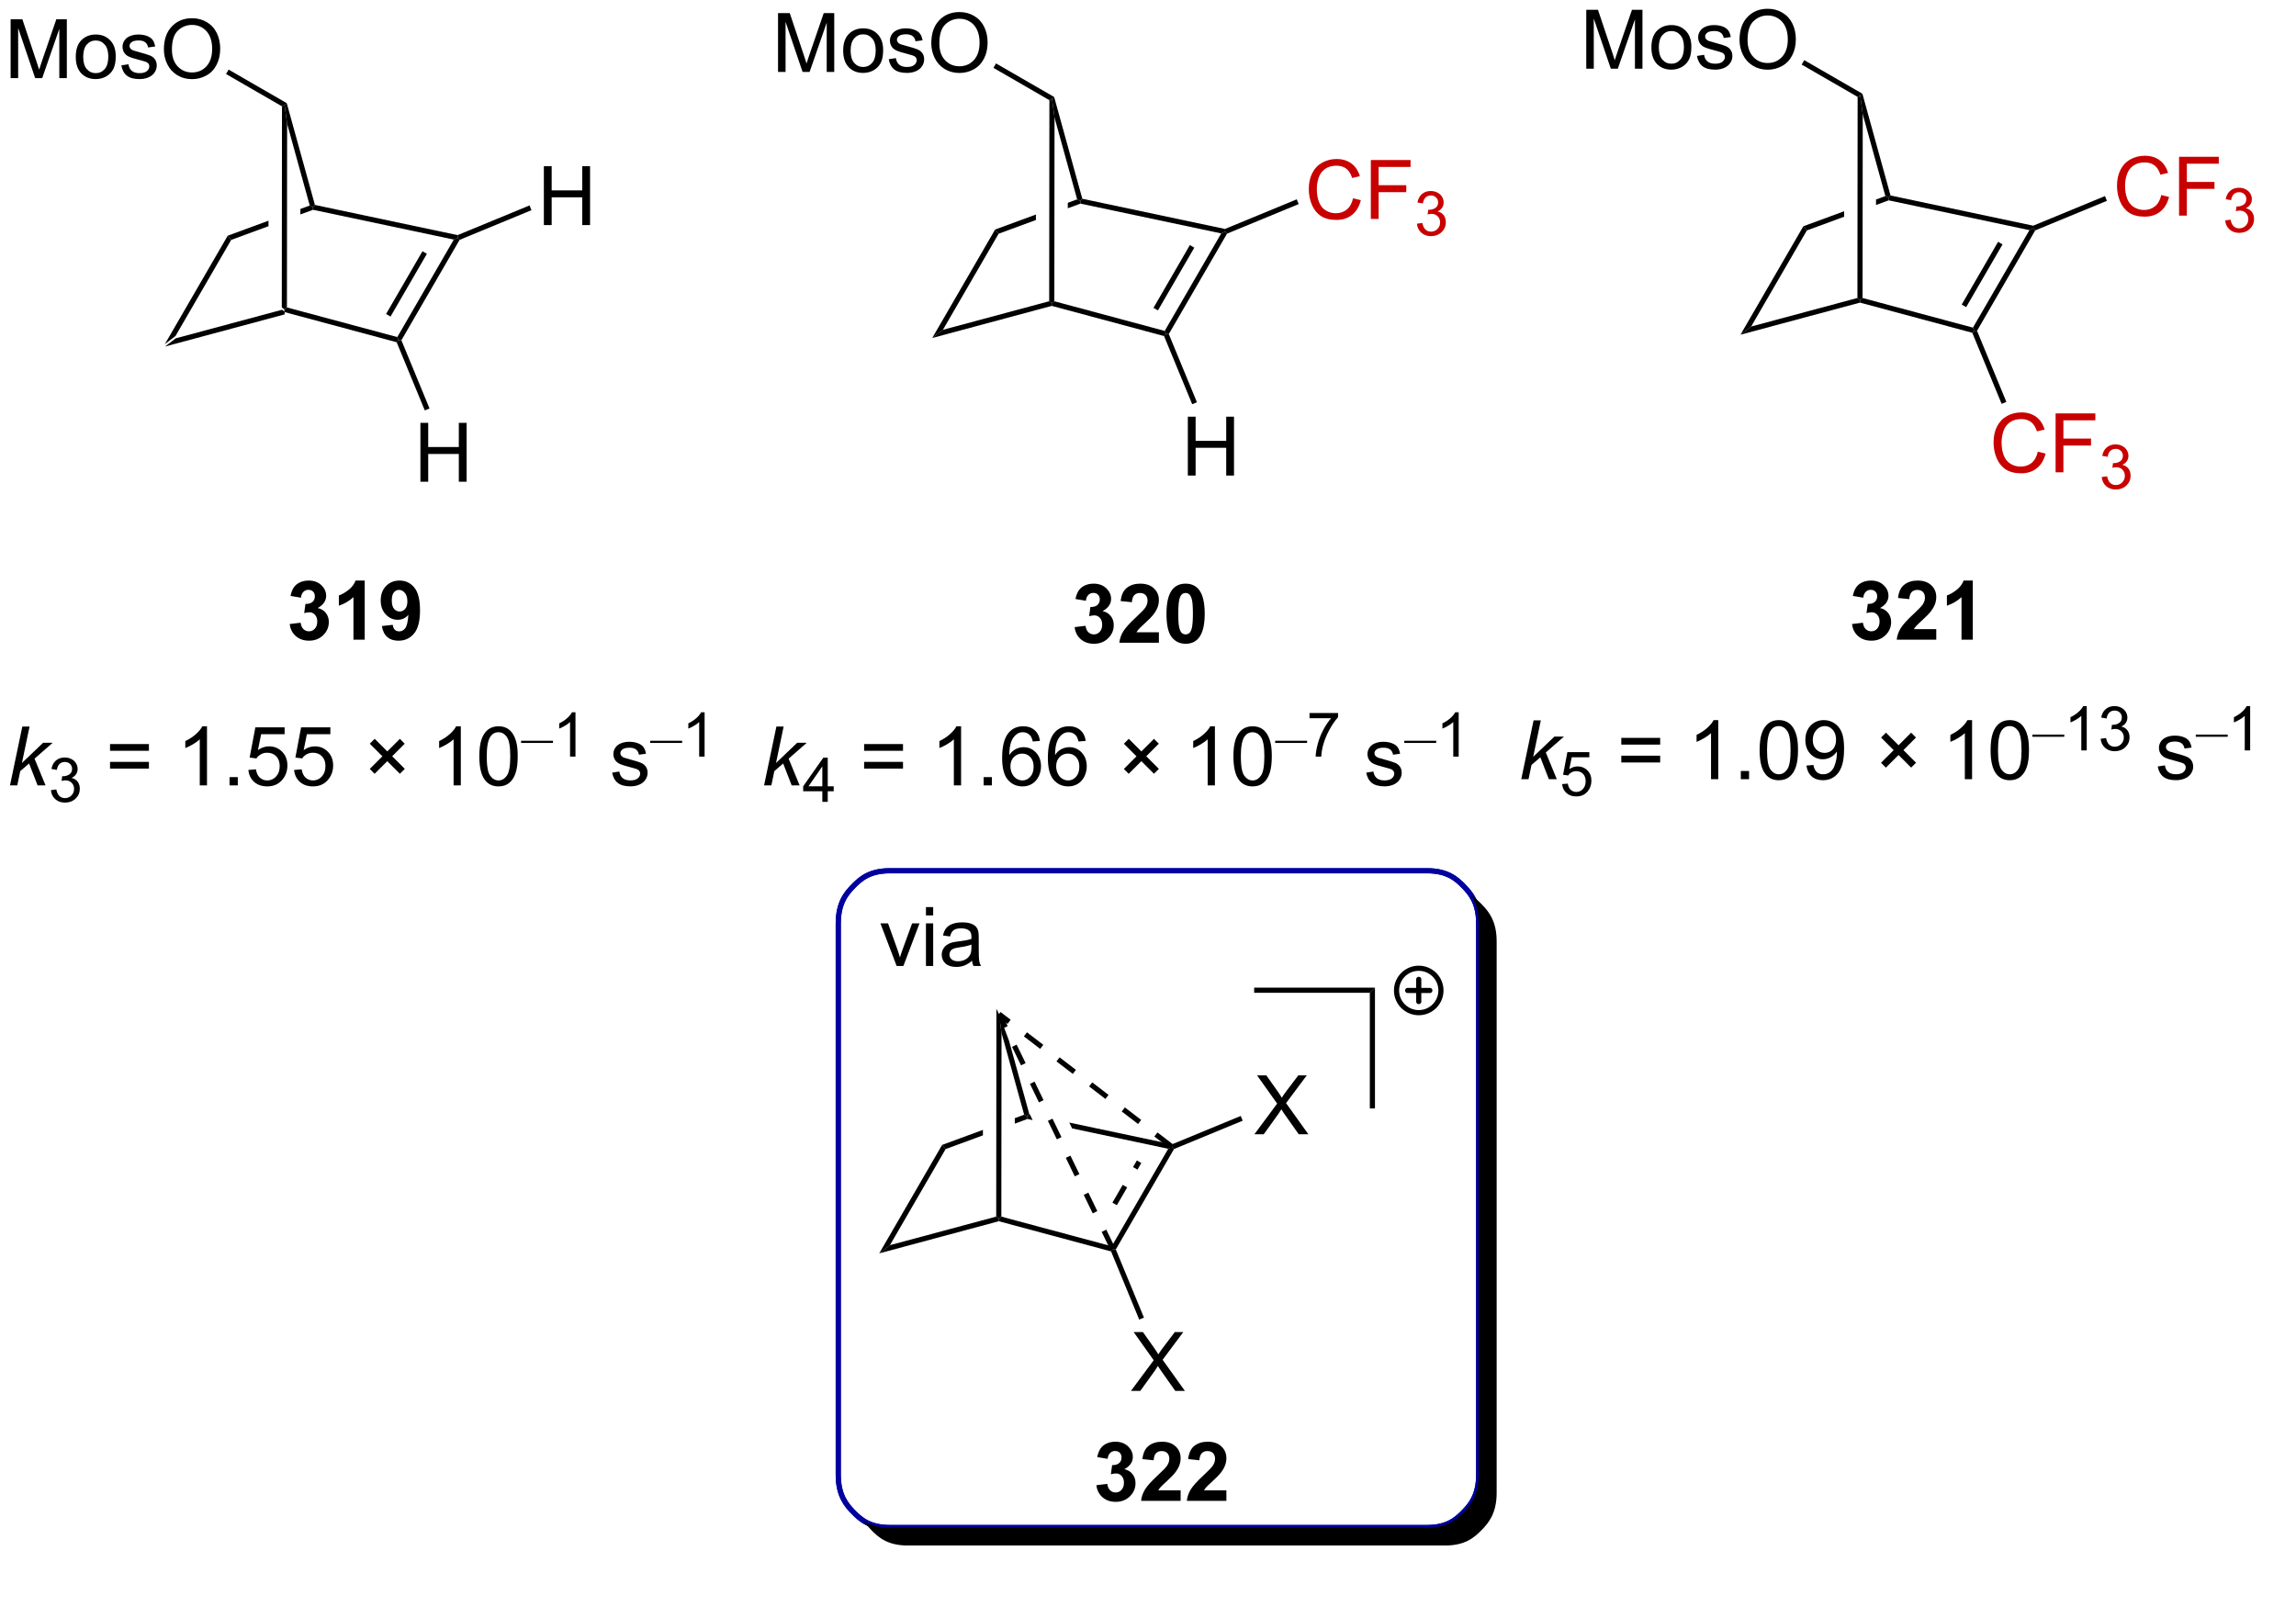 <?xml version="1.0" encoding="UTF-8"?>
<!DOCTYPE svg PUBLIC '-//W3C//DTD SVG 1.0//EN'
          'http://www.w3.org/TR/2001/REC-SVG-20010904/DTD/svg10.dtd'>
<svg stroke-dasharray="none" shape-rendering="auto" xmlns="http://www.w3.org/2000/svg" font-family="'Dialog'" text-rendering="auto" width="90" fill-opacity="1" color-interpolation="auto" color-rendering="auto" preserveAspectRatio="xMidYMid meet" font-size="12px" viewBox="0 0 90 63" fill="black" xmlns:xlink="http://www.w3.org/1999/xlink" stroke="black" image-rendering="auto" stroke-miterlimit="10" stroke-linecap="square" stroke-linejoin="miter" font-style="normal" stroke-width="1" height="63" stroke-dashoffset="0" font-weight="normal" stroke-opacity="1"
><!--Generated by the Batik Graphics2D SVG Generator--><defs id="genericDefs"
  /><g
  ><defs id="defs1"
    ><clipPath clipPathUnits="userSpaceOnUse" id="clipPath1"
      ><path d="M2.177 1.611 L231.757 1.611 L231.757 159.784 L2.177 159.784 L2.177 1.611 Z"
      /></clipPath
      ><clipPath clipPathUnits="userSpaceOnUse" id="clipPath2"
      ><path d="M2.017 207.107 L2.017 360.12 L224.477 360.12 L224.477 207.107 Z"
      /></clipPath
      ><clipPath clipPathUnits="userSpaceOnUse" id="clipPath3"
      ><path d="M2.017 207.107 L2.017 359.91 L224.241 359.91 L224.241 207.107 Z"
      /></clipPath
    ></defs
    ><g transform="scale(0.392,0.392) translate(-2.177,-1.611) matrix(1.029,0,0,1.029,0.103,-211.419)"
    ><path d="M18.05 240.706 L19.09 239.909 L29.426 237.131 L29.676 237.323 L29.676 237.582 Z" stroke="none" clip-path="url(#clipPath3)"
    /></g
    ><g transform="matrix(0.403,0,0,0.403,-0.813,-83.512)"
    ><path d="M29.676 237.582 L29.676 237.323 L29.926 237.131 L40.661 240.016 L40.782 240.308 L40.598 240.517 Z" stroke="none" clip-path="url(#clipPath3)"
    /></g
    ><g transform="matrix(0.403,0,0,0.403,-0.813,-83.512)"
    ><path d="M41.06 240.326 L40.782 240.308 L40.661 240.016 L46.158 230.532 L46.548 230.359 L46.722 230.558 ZM40.003 238.022 L43.541 231.918 L43.108 231.667 L39.57 237.772 Z" stroke="none" clip-path="url(#clipPath3)"
    /></g
    ><g transform="matrix(0.403,0,0,0.403,-0.813,-83.512)"
    ><path d="M19.09 239.909 L18.05 240.706 L24.165 230.155 L24.507 230.562 Z" stroke="none" clip-path="url(#clipPath3)"
    /></g
    ><g transform="matrix(0.403,0,0,0.403,-0.813,-83.512)"
    ><path d="M32.145 227.219 L31.236 227.554 L31.235 228.087 L31.235 228.087 L32.466 227.634 L32.447 227.374 L32.145 227.219 ZM28.134 228.695 L24.165 230.155 L24.507 230.562 L28.134 229.228 L28.134 229.228 L28.134 228.695 Z" stroke="none" clip-path="url(#clipPath3)"
    /></g
    ><g transform="matrix(0.403,0,0,0.403,-0.813,-83.512)"
    ><path d="M46.524 230.098 L46.548 230.359 L46.158 230.532 L32.466 227.634 L32.447 227.374 L32.648 227.161 Z" stroke="none" clip-path="url(#clipPath3)"
    /></g
    ><g transform="matrix(0.403,0,0,0.403,-0.813,-83.512)"
    ><path d="M32.648 227.161 L32.447 227.374 L32.145 227.219 L29.944 219.261 L29.696 217.426 L29.91 217.26 Z" stroke="none" clip-path="url(#clipPath3)"
    /></g
    ><g transform="matrix(0.403,0,0,0.403,-0.813,-83.512)"
    ><path d="M29.926 237.131 L29.676 237.323 L29.426 237.131 L29.446 217.57 L29.696 217.426 L29.944 219.261 Z" stroke="none" clip-path="url(#clipPath3)"
    /></g
    ><g transform="matrix(0.403,0,0,0.403,-0.813,-83.512)"
    ><path d="M3.051 214.826 L3.051 209.099 L4.192 209.099 L5.549 213.154 Q5.736 213.719 5.822 214 Q5.919 213.688 6.127 213.083 L7.497 209.099 L8.518 209.099 L8.518 214.826 L7.786 214.826 L7.786 210.031 L6.122 214.826 L5.44 214.826 L3.783 209.951 L3.783 214.826 L3.051 214.826 ZM9.387 212.75 Q9.387 211.599 10.028 211.044 Q10.565 210.583 11.333 210.583 Q12.19 210.583 12.731 211.143 Q13.275 211.703 13.275 212.693 Q13.275 213.492 13.033 213.953 Q12.794 214.411 12.335 214.667 Q11.877 214.919 11.333 214.919 Q10.463 214.919 9.924 214.362 Q9.387 213.802 9.387 212.75 ZM10.111 212.75 Q10.111 213.547 10.458 213.945 Q10.807 214.341 11.333 214.341 Q11.856 214.341 12.203 213.943 Q12.552 213.544 12.552 212.727 Q12.552 211.958 12.203 211.563 Q11.854 211.164 11.333 211.164 Q10.807 211.164 10.458 211.56 Q10.111 211.953 10.111 212.75 ZM13.819 213.586 L14.514 213.477 Q14.571 213.896 14.839 214.12 Q15.107 214.341 15.587 214.341 Q16.071 214.341 16.305 214.143 Q16.54 213.945 16.54 213.68 Q16.54 213.443 16.334 213.305 Q16.188 213.211 15.615 213.068 Q14.842 212.873 14.542 212.729 Q14.243 212.586 14.089 212.336 Q13.936 212.083 13.936 211.779 Q13.936 211.5 14.061 211.266 Q14.188 211.029 14.407 210.873 Q14.571 210.75 14.855 210.667 Q15.139 210.583 15.462 210.583 Q15.951 210.583 16.319 210.724 Q16.688 210.865 16.863 211.104 Q17.04 211.344 17.108 211.748 L16.42 211.841 Q16.373 211.521 16.147 211.341 Q15.923 211.161 15.514 211.161 Q15.029 211.161 14.821 211.323 Q14.615 211.482 14.615 211.695 Q14.615 211.833 14.701 211.943 Q14.787 212.055 14.97 212.13 Q15.076 212.169 15.592 212.31 Q16.337 212.508 16.631 212.636 Q16.928 212.763 17.095 213.005 Q17.264 213.248 17.264 213.607 Q17.264 213.958 17.058 214.268 Q16.852 214.578 16.464 214.75 Q16.079 214.919 15.592 214.919 Q14.782 214.919 14.357 214.583 Q13.936 214.248 13.819 213.586 ZM17.959 212.036 Q17.959 210.609 18.725 209.805 Q19.49 208.998 20.701 208.998 Q21.493 208.998 22.128 209.378 Q22.766 209.755 23.1 210.432 Q23.436 211.109 23.436 211.969 Q23.436 212.841 23.084 213.529 Q22.733 214.216 22.087 214.57 Q21.444 214.925 20.696 214.925 Q19.889 214.925 19.251 214.534 Q18.615 214.141 18.287 213.466 Q17.959 212.789 17.959 212.036 ZM18.74 212.047 Q18.74 213.083 19.295 213.68 Q19.852 214.274 20.694 214.274 Q21.548 214.274 22.1 213.672 Q22.654 213.07 22.654 211.966 Q22.654 211.266 22.417 210.745 Q22.18 210.224 21.725 209.938 Q21.272 209.649 20.704 209.649 Q19.899 209.649 19.319 210.203 Q18.74 210.755 18.74 212.047 Z" stroke="none" clip-path="url(#clipPath3)"
    /></g
    ><g transform="matrix(0.403,0,0,0.403,-0.813,-83.512)"
    ><path d="M29.91 217.26 L29.696 217.426 L29.446 217.57 L24.004 214.428 L24.254 213.995 Z" stroke="none" clip-path="url(#clipPath3)"
    /></g
    ><g transform="matrix(0.403,0,0,0.403,-0.813,-83.512)"
    ><path d="M54.918 229.121 L54.918 223.394 L55.676 223.394 L55.676 225.746 L58.653 225.746 L58.653 223.394 L59.411 223.394 L59.411 229.121 L58.653 229.121 L58.653 226.42 L55.676 226.42 L55.676 229.121 L54.918 229.121 Z" stroke="none" clip-path="url(#clipPath3)"
    /></g
    ><g transform="matrix(0.403,0,0,0.403,-0.813,-83.512)"
    ><path d="M46.722 230.558 L46.548 230.359 L46.524 230.098 L53.523 227.209 L53.714 227.671 Z" stroke="none" clip-path="url(#clipPath3)"
    /></g
    ><g transform="matrix(0.403,0,0,0.403,-0.813,-83.512)"
    ><path d="M42.91 254.087 L42.91 248.361 L43.668 248.361 L43.668 250.712 L46.645 250.712 L46.645 248.361 L47.403 248.361 L47.403 254.087 L46.645 254.087 L46.645 251.387 L43.668 251.387 L43.668 254.087 L42.91 254.087 Z" stroke="none" clip-path="url(#clipPath3)"
    /></g
    ><g transform="matrix(0.403,0,0,0.403,-0.813,-83.512)"
    ><path d="M40.598 240.517 L40.782 240.308 L41.06 240.326 L43.797 246.958 L43.335 247.149 Z" stroke="none" clip-path="url(#clipPath3)"
    /></g
    ><g transform="matrix(0.403,0,0,0.403,-0.813,-83.512)"
    ><path d="M30.197 267.931 L31.259 267.803 Q31.309 268.21 31.53 268.426 Q31.754 268.639 32.072 268.639 Q32.41 268.639 32.642 268.382 Q32.876 268.124 32.876 267.686 Q32.876 267.272 32.652 267.03 Q32.431 266.788 32.111 266.788 Q31.9 266.788 31.605 266.869 L31.728 265.975 Q32.173 265.986 32.408 265.783 Q32.642 265.577 32.642 265.236 Q32.642 264.947 32.47 264.775 Q32.298 264.603 32.012 264.603 Q31.73 264.603 31.53 264.798 Q31.332 264.994 31.29 265.369 L30.277 265.197 Q30.384 264.678 30.595 264.369 Q30.809 264.056 31.189 263.879 Q31.572 263.702 32.043 263.702 Q32.853 263.702 33.34 264.217 Q33.744 264.639 33.744 265.171 Q33.744 265.923 32.918 266.374 Q33.41 266.478 33.705 266.845 Q34.001 267.212 34.001 267.733 Q34.001 268.486 33.449 269.02 Q32.9 269.551 32.08 269.551 Q31.301 269.551 30.788 269.103 Q30.277 268.655 30.197 267.931 ZM37.492 269.452 L36.396 269.452 L36.396 265.314 Q35.794 265.876 34.977 266.147 L34.977 265.15 Q35.406 265.009 35.909 264.619 Q36.414 264.225 36.602 263.702 L37.492 263.702 L37.492 269.452 ZM39.158 268.126 L40.22 268.009 Q40.259 268.335 40.423 268.491 Q40.587 268.647 40.855 268.647 Q41.197 268.647 41.434 268.335 Q41.673 268.022 41.738 267.038 Q41.324 267.517 40.705 267.517 Q40.027 267.517 39.538 266.996 Q39.048 266.475 39.048 265.639 Q39.048 264.767 39.564 264.236 Q40.082 263.702 40.884 263.702 Q41.754 263.702 42.311 264.376 Q42.871 265.048 42.871 266.592 Q42.871 268.163 42.288 268.858 Q41.707 269.553 40.775 269.553 Q40.103 269.553 39.689 269.197 Q39.275 268.837 39.158 268.126 ZM41.642 265.728 Q41.642 265.197 41.397 264.905 Q41.152 264.611 40.832 264.611 Q40.527 264.611 40.327 264.853 Q40.126 265.092 40.126 265.639 Q40.126 266.194 40.345 266.454 Q40.564 266.712 40.892 266.712 Q41.207 266.712 41.423 266.462 Q41.642 266.212 41.642 265.728 Z" stroke="none" clip-path="url(#clipPath3)"
    /></g
    ><g transform="matrix(0.403,0,0,0.403,-0.813,-83.512)"
    ><path d="M92.693 240.106 L93.733 239.309 L104.069 236.531 L104.319 236.723 L104.319 236.982 Z" stroke="none" clip-path="url(#clipPath3)"
    /></g
    ><g transform="matrix(0.403,0,0,0.403,-0.813,-83.512)"
    ><path d="M104.319 236.982 L104.319 236.723 L104.569 236.531 L115.305 239.416 L115.425 239.708 L115.241 239.917 Z" stroke="none" clip-path="url(#clipPath3)"
    /></g
    ><g transform="matrix(0.403,0,0,0.403,-0.813,-83.512)"
    ><path d="M115.703 239.726 L115.425 239.708 L115.305 239.416 L120.802 229.932 L121.191 229.759 L121.365 229.958 ZM114.646 237.422 L118.184 231.318 L117.752 231.067 L114.214 237.172 Z" stroke="none" clip-path="url(#clipPath3)"
    /></g
    ><g transform="matrix(0.403,0,0,0.403,-0.813,-83.512)"
    ><path d="M93.733 239.309 L92.693 240.106 L98.808 229.555 L99.15 229.962 Z" stroke="none" clip-path="url(#clipPath3)"
    /></g
    ><g transform="matrix(0.403,0,0,0.403,-0.813,-83.512)"
    ><path d="M106.788 226.619 L105.879 226.954 L105.879 226.954 L105.878 227.487 L105.878 227.487 L107.109 227.034 L107.09 226.774 L106.788 226.619 ZM102.778 228.095 L98.808 229.555 L99.15 229.962 L102.777 228.628 L102.777 228.628 L102.778 228.095 Z" stroke="none" clip-path="url(#clipPath3)"
    /></g
    ><g transform="matrix(0.403,0,0,0.403,-0.813,-83.512)"
    ><path d="M121.167 229.498 L121.191 229.759 L120.802 229.932 L107.109 227.034 L107.09 226.774 L107.291 226.561 Z" stroke="none" clip-path="url(#clipPath3)"
    /></g
    ><g transform="matrix(0.403,0,0,0.403,-0.813,-83.512)"
    ><path d="M107.291 226.561 L107.09 226.774 L106.788 226.619 L104.588 218.661 L104.339 216.826 L104.553 216.66 Z" stroke="none" clip-path="url(#clipPath3)"
    /></g
    ><g transform="matrix(0.403,0,0,0.403,-0.813,-83.512)"
    ><path d="M104.569 236.531 L104.319 236.723 L104.069 236.531 L104.089 216.97 L104.339 216.826 L104.588 218.661 Z" stroke="none" clip-path="url(#clipPath3)"
    /></g
    ><g transform="matrix(0.403,0,0,0.403,-0.813,-83.512)"
    ><path d="M77.695 214.226 L77.695 208.499 L78.835 208.499 L80.192 212.554 Q80.38 213.119 80.466 213.4 Q80.562 213.088 80.77 212.483 L82.14 208.499 L83.161 208.499 L83.161 214.226 L82.429 214.226 L82.429 209.431 L80.765 214.226 L80.083 214.226 L78.427 209.351 L78.427 214.226 L77.695 214.226 ZM84.031 212.15 Q84.031 210.999 84.671 210.444 Q85.208 209.983 85.976 209.983 Q86.833 209.983 87.374 210.543 Q87.919 211.103 87.919 212.093 Q87.919 212.892 87.677 213.353 Q87.437 213.811 86.979 214.067 Q86.52 214.319 85.976 214.319 Q85.106 214.319 84.567 213.762 Q84.031 213.202 84.031 212.15 ZM84.755 212.15 Q84.755 212.947 85.101 213.345 Q85.45 213.741 85.976 213.741 Q86.499 213.741 86.846 213.343 Q87.195 212.944 87.195 212.127 Q87.195 211.358 86.846 210.963 Q86.497 210.564 85.976 210.564 Q85.45 210.564 85.101 210.96 Q84.755 211.353 84.755 212.15 ZM88.462 212.986 L89.157 212.877 Q89.214 213.296 89.483 213.52 Q89.751 213.741 90.23 213.741 Q90.714 213.741 90.949 213.543 Q91.183 213.345 91.183 213.08 Q91.183 212.843 90.977 212.705 Q90.832 212.611 90.259 212.468 Q89.485 212.273 89.186 212.129 Q88.886 211.986 88.733 211.736 Q88.579 211.483 88.579 211.179 Q88.579 210.9 88.704 210.666 Q88.832 210.429 89.05 210.273 Q89.214 210.15 89.498 210.067 Q89.782 209.983 90.105 209.983 Q90.595 209.983 90.962 210.124 Q91.332 210.265 91.506 210.504 Q91.683 210.744 91.751 211.148 L91.063 211.241 Q91.016 210.921 90.79 210.741 Q90.566 210.561 90.157 210.561 Q89.673 210.561 89.464 210.723 Q89.259 210.882 89.259 211.095 Q89.259 211.233 89.345 211.343 Q89.43 211.455 89.613 211.53 Q89.72 211.569 90.235 211.71 Q90.98 211.908 91.274 212.036 Q91.571 212.163 91.738 212.405 Q91.907 212.648 91.907 213.007 Q91.907 213.358 91.701 213.668 Q91.496 213.978 91.108 214.15 Q90.722 214.319 90.235 214.319 Q89.425 214.319 89.001 213.983 Q88.579 213.648 88.462 212.986 ZM92.602 211.436 Q92.602 210.01 93.368 209.205 Q94.134 208.398 95.345 208.398 Q96.136 208.398 96.772 208.778 Q97.41 209.155 97.743 209.832 Q98.079 210.51 98.079 211.369 Q98.079 212.241 97.727 212.929 Q97.376 213.616 96.73 213.97 Q96.087 214.325 95.339 214.325 Q94.532 214.325 93.894 213.934 Q93.259 213.541 92.93 212.866 Q92.602 212.189 92.602 211.436 ZM93.384 211.447 Q93.384 212.483 93.938 213.08 Q94.496 213.673 95.337 213.673 Q96.191 213.673 96.743 213.072 Q97.298 212.47 97.298 211.366 Q97.298 210.666 97.061 210.145 Q96.824 209.624 96.368 209.338 Q95.915 209.048 95.347 209.048 Q94.543 209.048 93.962 209.603 Q93.384 210.155 93.384 211.447 Z" stroke="none" clip-path="url(#clipPath3)"
    /></g
    ><g transform="matrix(0.403,0,0,0.403,-0.813,-83.512)"
    ><path d="M104.553 216.66 L104.339 216.826 L104.089 216.97 L98.647 213.828 L98.897 213.395 Z" stroke="none" clip-path="url(#clipPath3)"
    /></g
    ><g fill="rgb(200,0,0)" transform="matrix(0.403,0,0,0.403,-0.813,-83.512)" stroke="rgb(200,0,0)"
    ><path d="M133.624 226.513 L134.382 226.703 Q134.145 227.638 133.525 228.13 Q132.905 228.62 132.012 228.62 Q131.085 228.62 130.504 228.242 Q129.926 227.864 129.622 227.151 Q129.32 226.435 129.32 225.614 Q129.32 224.719 129.661 224.055 Q130.004 223.388 130.635 223.042 Q131.265 222.695 132.023 222.695 Q132.882 222.695 133.468 223.133 Q134.054 223.57 134.286 224.364 L133.538 224.539 Q133.34 223.914 132.96 223.63 Q132.583 223.344 132.007 223.344 Q131.348 223.344 130.903 223.661 Q130.46 223.976 130.28 224.51 Q130.101 225.044 130.101 225.609 Q130.101 226.341 130.314 226.885 Q130.528 227.43 130.976 227.701 Q131.426 227.969 131.95 227.969 Q132.585 227.969 133.025 227.601 Q133.468 227.234 133.624 226.513 ZM135.355 228.521 L135.355 222.794 L139.219 222.794 L139.219 223.469 L136.113 223.469 L136.113 225.242 L138.8 225.242 L138.8 225.919 L136.113 225.919 L136.113 228.521 L135.355 228.521 Z" stroke="none" clip-path="url(#clipPath3)"
    /></g
    ><g fill="rgb(200,0,0)" transform="matrix(0.403,0,0,0.403,-0.813,-83.512)" stroke="rgb(200,0,0)"
    ><path d="M139.837 228.986 L140.364 228.916 Q140.456 229.365 140.673 229.562 Q140.892 229.76 141.206 229.76 Q141.577 229.76 141.833 229.502 Q142.091 229.244 142.091 228.863 Q142.091 228.5 141.853 228.265 Q141.616 228.029 141.249 228.029 Q141.101 228.029 140.878 228.088 L140.937 227.625 Q140.989 227.631 141.021 227.631 Q141.358 227.631 141.628 227.455 Q141.898 227.279 141.898 226.912 Q141.898 226.623 141.7 226.433 Q141.505 226.242 141.195 226.242 Q140.886 226.242 140.681 226.435 Q140.476 226.629 140.417 227.015 L139.89 226.922 Q139.987 226.39 140.329 226.099 Q140.673 225.808 141.183 225.808 Q141.534 225.808 141.829 225.959 Q142.126 226.109 142.282 226.371 Q142.439 226.631 142.439 226.923 Q142.439 227.203 142.288 227.431 Q142.14 227.66 141.847 227.795 Q142.228 227.882 142.439 228.16 Q142.65 228.435 142.65 228.851 Q142.65 229.414 142.239 229.806 Q141.829 230.197 141.202 230.197 Q140.638 230.197 140.263 229.861 Q139.89 229.523 139.837 228.986 Z" stroke="none" clip-path="url(#clipPath3)"
    /></g
    ><g transform="matrix(0.403,0,0,0.403,-0.813,-83.512)"
    ><path d="M121.365 229.958 L121.191 229.759 L121.167 229.498 L128.147 226.617 L128.338 227.079 Z" stroke="none" clip-path="url(#clipPath3)"
    /></g
    ><g transform="matrix(0.403,0,0,0.403,-0.813,-83.512)"
    ><path d="M117.554 253.487 L117.554 247.761 L118.311 247.761 L118.311 250.112 L121.288 250.112 L121.288 247.761 L122.046 247.761 L122.046 253.487 L121.288 253.487 L121.288 250.787 L118.311 250.787 L118.311 253.487 L117.554 253.487 Z" stroke="none" clip-path="url(#clipPath3)"
    /></g
    ><g transform="matrix(0.403,0,0,0.403,-0.813,-83.512)"
    ><path d="M115.241 239.917 L115.425 239.708 L115.703 239.726 L118.441 246.358 L117.978 246.548 Z" stroke="none" clip-path="url(#clipPath3)"
    /></g
    ><g transform="matrix(0.403,0,0,0.403,-0.813,-83.512)"
    ><path d="M106.545 268.231 L107.607 268.103 Q107.657 268.51 107.878 268.726 Q108.102 268.939 108.42 268.939 Q108.758 268.939 108.99 268.682 Q109.224 268.424 109.224 267.986 Q109.224 267.572 109 267.33 Q108.779 267.088 108.459 267.088 Q108.248 267.088 107.954 267.168 L108.076 266.275 Q108.521 266.286 108.756 266.083 Q108.99 265.877 108.99 265.536 Q108.99 265.247 108.818 265.075 Q108.646 264.903 108.36 264.903 Q108.079 264.903 107.878 265.098 Q107.68 265.293 107.638 265.668 L106.625 265.497 Q106.732 264.978 106.943 264.668 Q107.157 264.356 107.537 264.179 Q107.92 264.002 108.391 264.002 Q109.201 264.002 109.688 264.517 Q110.092 264.939 110.092 265.471 Q110.092 266.223 109.266 266.674 Q109.758 266.778 110.052 267.145 Q110.349 267.512 110.349 268.033 Q110.349 268.786 109.797 269.32 Q109.248 269.851 108.427 269.851 Q107.649 269.851 107.136 269.403 Q106.625 268.955 106.545 268.231 ZM114.739 268.731 L114.739 269.752 L110.892 269.752 Q110.955 269.174 111.267 268.656 Q111.58 268.137 112.502 267.283 Q113.244 266.59 113.411 266.346 Q113.637 266.005 113.637 265.674 Q113.637 265.307 113.439 265.109 Q113.244 264.911 112.895 264.911 Q112.551 264.911 112.348 265.119 Q112.145 265.325 112.114 265.807 L111.02 265.697 Q111.119 264.791 111.635 264.398 Q112.15 264.002 112.924 264.002 Q113.77 264.002 114.254 264.46 Q114.739 264.916 114.739 265.596 Q114.739 265.981 114.601 266.333 Q114.463 266.682 114.161 267.064 Q113.963 267.317 113.442 267.793 Q112.924 268.27 112.783 268.426 Q112.645 268.583 112.559 268.731 L114.739 268.731 ZM117.336 264.002 Q118.17 264.002 118.638 264.596 Q119.196 265.299 119.196 266.926 Q119.196 268.551 118.633 269.262 Q118.17 269.851 117.336 269.851 Q116.5 269.851 115.987 269.208 Q115.477 268.564 115.477 266.916 Q115.477 265.299 116.04 264.588 Q116.506 264.002 117.336 264.002 ZM117.336 264.911 Q117.138 264.911 116.982 265.038 Q116.826 265.166 116.74 265.494 Q116.625 265.918 116.625 266.926 Q116.625 267.934 116.727 268.312 Q116.829 268.689 116.982 268.814 Q117.138 268.939 117.336 268.939 Q117.537 268.939 117.693 268.812 Q117.849 268.684 117.935 268.356 Q118.047 267.934 118.047 266.926 Q118.047 265.918 117.946 265.543 Q117.844 265.166 117.691 265.038 Q117.537 264.911 117.336 264.911 Z" stroke="none" clip-path="url(#clipPath3)"
    /></g
    ><g transform="matrix(0.403,0,0,0.403,-0.813,-83.512)"
    ><path d="M171.307 239.788 L172.347 238.99 L182.683 236.213 L182.933 236.405 L182.933 236.663 Z" stroke="none" clip-path="url(#clipPath3)"
    /></g
    ><g transform="matrix(0.403,0,0,0.403,-0.813,-83.512)"
    ><path d="M182.933 236.663 L182.933 236.405 L183.183 236.213 L193.918 239.098 L194.039 239.389 L193.855 239.599 Z" stroke="none" clip-path="url(#clipPath3)"
    /></g
    ><g transform="matrix(0.403,0,0,0.403,-0.813,-83.512)"
    ><path d="M194.317 239.408 L194.039 239.389 L193.918 239.098 L199.415 229.614 L199.805 229.44 L199.978 229.639 ZM193.26 237.104 L196.798 230.999 L196.365 230.749 L192.827 236.853 Z" stroke="none" clip-path="url(#clipPath3)"
    /></g
    ><g transform="matrix(0.403,0,0,0.403,-0.813,-83.512)"
    ><path d="M172.347 238.99 L171.307 239.788 L177.422 229.237 L177.764 229.644 Z" stroke="none" clip-path="url(#clipPath3)"
    /></g
    ><g transform="matrix(0.403,0,0,0.403,-0.813,-83.512)"
    ><path d="M185.402 226.301 L184.493 226.635 L184.493 226.635 L184.492 227.168 L185.723 226.715 L185.704 226.456 L185.402 226.301 ZM181.391 227.776 L177.422 229.237 L177.764 229.644 L181.391 228.309 L181.391 228.309 L181.391 227.776 Z" stroke="none" clip-path="url(#clipPath3)"
    /></g
    ><g transform="matrix(0.403,0,0,0.403,-0.813,-83.512)"
    ><path d="M199.781 229.18 L199.805 229.44 L199.415 229.614 L185.723 226.715 L185.704 226.456 L185.904 226.243 Z" stroke="none" clip-path="url(#clipPath3)"
    /></g
    ><g transform="matrix(0.403,0,0,0.403,-0.813,-83.512)"
    ><path d="M185.904 226.243 L185.704 226.456 L185.402 226.301 L183.201 218.343 L182.953 216.507 L183.167 216.342 Z" stroke="none" clip-path="url(#clipPath3)"
    /></g
    ><g transform="matrix(0.403,0,0,0.403,-0.813,-83.512)"
    ><path d="M183.183 236.213 L182.933 236.405 L182.683 236.213 L182.703 216.651 L182.953 216.507 L183.201 218.343 Z" stroke="none" clip-path="url(#clipPath3)"
    /></g
    ><g transform="matrix(0.403,0,0,0.403,-0.813,-83.512)"
    ><path d="M156.309 213.907 L156.309 208.181 L157.449 208.181 L158.806 212.235 Q158.993 212.8 159.079 213.082 Q159.176 212.769 159.384 212.165 L160.754 208.181 L161.775 208.181 L161.775 213.907 L161.043 213.907 L161.043 209.113 L159.379 213.907 L158.696 213.907 L157.04 209.032 L157.04 213.907 L156.309 213.907 ZM162.644 211.832 Q162.644 210.681 163.285 210.126 Q163.821 209.665 164.59 209.665 Q165.446 209.665 165.988 210.225 Q166.532 210.785 166.532 211.774 Q166.532 212.574 166.29 213.035 Q166.051 213.493 165.592 213.748 Q165.134 214.001 164.59 214.001 Q163.72 214.001 163.181 213.444 Q162.644 212.884 162.644 211.832 ZM163.368 211.832 Q163.368 212.629 163.715 213.027 Q164.064 213.423 164.59 213.423 Q165.113 213.423 165.459 213.024 Q165.809 212.626 165.809 211.808 Q165.809 211.04 165.459 210.644 Q165.111 210.246 164.59 210.246 Q164.064 210.246 163.715 210.642 Q163.368 211.035 163.368 211.832 ZM167.075 212.668 L167.771 212.558 Q167.828 212.977 168.096 213.202 Q168.364 213.423 168.844 213.423 Q169.328 213.423 169.562 213.225 Q169.797 213.027 169.797 212.761 Q169.797 212.524 169.591 212.386 Q169.445 212.293 168.872 212.149 Q168.099 211.954 167.799 211.811 Q167.5 211.668 167.346 211.418 Q167.193 211.165 167.193 210.86 Q167.193 210.582 167.318 210.347 Q167.445 210.11 167.664 209.954 Q167.828 209.832 168.112 209.748 Q168.396 209.665 168.719 209.665 Q169.208 209.665 169.575 209.806 Q169.945 209.946 170.12 210.186 Q170.297 210.425 170.364 210.829 L169.677 210.923 Q169.63 210.602 169.404 210.423 Q169.18 210.243 168.771 210.243 Q168.286 210.243 168.078 210.405 Q167.872 210.563 167.872 210.777 Q167.872 210.915 167.958 211.024 Q168.044 211.136 168.226 211.212 Q168.333 211.251 168.849 211.392 Q169.594 211.589 169.888 211.717 Q170.185 211.845 170.351 212.087 Q170.521 212.329 170.521 212.688 Q170.521 213.04 170.315 213.35 Q170.109 213.66 169.721 213.832 Q169.336 214.001 168.849 214.001 Q168.039 214.001 167.614 213.665 Q167.193 213.329 167.075 212.668 ZM171.216 211.118 Q171.216 209.691 171.982 208.886 Q172.747 208.079 173.958 208.079 Q174.75 208.079 175.385 208.459 Q176.023 208.837 176.357 209.514 Q176.693 210.191 176.693 211.05 Q176.693 211.923 176.341 212.61 Q175.989 213.298 175.344 213.652 Q174.7 214.006 173.953 214.006 Q173.146 214.006 172.508 213.615 Q171.872 213.222 171.544 212.548 Q171.216 211.871 171.216 211.118 ZM171.997 211.129 Q171.997 212.165 172.552 212.761 Q173.109 213.355 173.95 213.355 Q174.805 213.355 175.357 212.754 Q175.911 212.152 175.911 211.048 Q175.911 210.347 175.674 209.827 Q175.437 209.306 174.982 209.019 Q174.529 208.73 173.961 208.73 Q173.156 208.73 172.575 209.285 Q171.997 209.837 171.997 211.129 Z" stroke="none" clip-path="url(#clipPath3)"
    /></g
    ><g transform="matrix(0.403,0,0,0.403,-0.813,-83.512)"
    ><path d="M183.167 216.342 L182.953 216.507 L182.703 216.651 L177.261 213.51 L177.511 213.077 Z" stroke="none" clip-path="url(#clipPath3)"
    /></g
    ><g fill="rgb(200,0,0)" transform="matrix(0.403,0,0,0.403,-0.813,-83.512)" stroke="rgb(200,0,0)"
    ><path d="M212.238 226.195 L212.995 226.385 Q212.759 227.32 212.139 227.812 Q211.519 228.301 210.626 228.301 Q209.699 228.301 209.118 227.924 Q208.54 227.546 208.235 226.833 Q207.933 226.117 207.933 225.296 Q207.933 224.4 208.274 223.736 Q208.618 223.07 209.248 222.723 Q209.878 222.377 210.636 222.377 Q211.495 222.377 212.082 222.814 Q212.667 223.252 212.899 224.046 L212.152 224.221 Q211.954 223.596 211.574 223.312 Q211.196 223.025 210.62 223.025 Q209.962 223.025 209.516 223.343 Q209.074 223.658 208.894 224.192 Q208.714 224.726 208.714 225.291 Q208.714 226.023 208.928 226.567 Q209.141 227.111 209.589 227.382 Q210.04 227.65 210.563 227.65 Q211.199 227.65 211.639 227.283 Q212.082 226.916 212.238 226.195 ZM213.968 228.202 L213.968 222.476 L217.833 222.476 L217.833 223.15 L214.726 223.15 L214.726 224.924 L217.413 224.924 L217.413 225.601 L214.726 225.601 L214.726 228.202 L213.968 228.202 Z" stroke="none" clip-path="url(#clipPath3)"
    /></g
    ><g fill="rgb(200,0,0)" transform="matrix(0.403,0,0,0.403,-0.813,-83.512)" stroke="rgb(200,0,0)"
    ><path d="M218.451 228.668 L218.978 228.597 Q219.07 229.047 219.287 229.244 Q219.505 229.441 219.82 229.441 Q220.191 229.441 220.447 229.183 Q220.705 228.925 220.705 228.545 Q220.705 228.181 220.466 227.947 Q220.23 227.711 219.863 227.711 Q219.714 227.711 219.492 227.769 L219.55 227.306 Q219.603 227.312 219.634 227.312 Q219.972 227.312 220.242 227.136 Q220.511 226.961 220.511 226.593 Q220.511 226.304 220.314 226.115 Q220.119 225.923 219.808 225.923 Q219.5 225.923 219.294 226.117 Q219.089 226.31 219.031 226.697 L218.503 226.603 Q218.601 226.072 218.943 225.781 Q219.287 225.49 219.796 225.49 Q220.148 225.49 220.443 225.64 Q220.74 225.791 220.896 226.052 Q221.052 226.312 221.052 226.605 Q221.052 226.884 220.902 227.113 Q220.753 227.341 220.46 227.476 Q220.841 227.564 221.052 227.841 Q221.263 228.117 221.263 228.533 Q221.263 229.095 220.853 229.488 Q220.443 229.879 219.816 229.879 Q219.251 229.879 218.876 229.543 Q218.503 229.205 218.451 228.668 Z" stroke="none" clip-path="url(#clipPath3)"
    /></g
    ><g transform="matrix(0.403,0,0,0.403,-0.813,-83.512)"
    ><path d="M199.978 229.639 L199.805 229.44 L199.781 229.18 L206.761 226.299 L206.951 226.761 Z" stroke="none" clip-path="url(#clipPath3)"
    /></g
    ><g fill="rgb(200,0,0)" transform="matrix(0.403,0,0,0.403,-0.813,-83.512)" stroke="rgb(200,0,0)"
    ><path d="M200.23 251.161 L200.988 251.351 Q200.75 252.286 200.131 252.778 Q199.511 253.268 198.618 253.268 Q197.691 253.268 197.11 252.89 Q196.532 252.513 196.227 251.799 Q195.925 251.083 195.925 250.263 Q195.925 249.367 196.266 248.703 Q196.61 248.036 197.24 247.69 Q197.87 247.344 198.628 247.344 Q199.488 247.344 200.073 247.781 Q200.659 248.219 200.891 249.013 L200.144 249.187 Q199.946 248.562 199.566 248.278 Q199.188 247.992 198.613 247.992 Q197.954 247.992 197.508 248.31 Q197.066 248.625 196.886 249.159 Q196.706 249.692 196.706 250.258 Q196.706 250.989 196.92 251.534 Q197.133 252.078 197.581 252.349 Q198.032 252.617 198.555 252.617 Q199.191 252.617 199.631 252.25 Q200.073 251.883 200.23 251.161 ZM201.96 253.169 L201.96 247.442 L205.825 247.442 L205.825 248.117 L202.718 248.117 L202.718 249.89 L205.405 249.89 L205.405 250.567 L202.718 250.567 L202.718 253.169 L201.96 253.169 Z" stroke="none" clip-path="url(#clipPath3)"
    /></g
    ><g fill="rgb(200,0,0)" transform="matrix(0.403,0,0,0.403,-0.813,-83.512)" stroke="rgb(200,0,0)"
    ><path d="M206.443 253.634 L206.97 253.564 Q207.062 254.013 207.279 254.21 Q207.497 254.408 207.812 254.408 Q208.183 254.408 208.439 254.15 Q208.696 253.892 208.696 253.511 Q208.696 253.148 208.458 252.913 Q208.222 252.677 207.855 252.677 Q207.706 252.677 207.484 252.736 L207.542 252.273 Q207.595 252.279 207.626 252.279 Q207.964 252.279 208.234 252.103 Q208.503 251.927 208.503 251.56 Q208.503 251.271 208.306 251.082 Q208.111 250.89 207.8 250.89 Q207.491 250.89 207.286 251.083 Q207.081 251.277 207.023 251.663 L206.495 251.57 Q206.593 251.038 206.935 250.748 Q207.279 250.457 207.788 250.457 Q208.14 250.457 208.435 250.607 Q208.732 250.757 208.888 251.019 Q209.044 251.279 209.044 251.572 Q209.044 251.851 208.894 252.079 Q208.745 252.308 208.452 252.443 Q208.833 252.531 209.044 252.808 Q209.255 253.083 209.255 253.5 Q209.255 254.062 208.845 254.454 Q208.435 254.845 207.808 254.845 Q207.243 254.845 206.868 254.509 Q206.495 254.171 206.443 253.634 Z" stroke="none" clip-path="url(#clipPath3)"
    /></g
    ><g transform="matrix(0.403,0,0,0.403,-0.813,-83.512)"
    ><path d="M193.855 239.599 L194.039 239.389 L194.317 239.408 L197.171 246.322 L196.709 246.513 Z" stroke="none" clip-path="url(#clipPath3)"
    /></g
    ><g transform="matrix(0.403,0,0,0.403,-0.813,-83.512)"
    ><path d="M182.158 267.931 L183.221 267.803 Q183.27 268.21 183.492 268.426 Q183.716 268.639 184.033 268.639 Q184.372 268.639 184.604 268.382 Q184.838 268.124 184.838 267.686 Q184.838 267.272 184.614 267.03 Q184.393 266.788 184.072 266.788 Q183.861 266.788 183.567 266.869 L183.69 265.975 Q184.135 265.986 184.369 265.783 Q184.604 265.577 184.604 265.236 Q184.604 264.947 184.432 264.775 Q184.26 264.603 183.973 264.603 Q183.692 264.603 183.492 264.798 Q183.294 264.994 183.252 265.369 L182.239 265.197 Q182.346 264.678 182.557 264.369 Q182.77 264.056 183.15 263.879 Q183.533 263.702 184.005 263.702 Q184.815 263.702 185.302 264.217 Q185.705 264.639 185.705 265.171 Q185.705 265.923 184.88 266.374 Q185.372 266.478 185.666 266.845 Q185.963 267.212 185.963 267.733 Q185.963 268.486 185.411 269.02 Q184.861 269.551 184.041 269.551 Q183.262 269.551 182.749 269.103 Q182.239 268.655 182.158 267.931 ZM190.352 268.431 L190.352 269.452 L186.506 269.452 Q186.568 268.874 186.881 268.356 Q187.193 267.837 188.115 266.983 Q188.857 266.29 189.024 266.046 Q189.251 265.704 189.251 265.374 Q189.251 265.007 189.053 264.809 Q188.857 264.611 188.508 264.611 Q188.165 264.611 187.962 264.819 Q187.758 265.025 187.727 265.507 L186.633 265.397 Q186.732 264.491 187.248 264.098 Q187.764 263.702 188.537 263.702 Q189.383 263.702 189.868 264.16 Q190.352 264.616 190.352 265.296 Q190.352 265.681 190.214 266.033 Q190.076 266.382 189.774 266.764 Q189.576 267.017 189.055 267.494 Q188.537 267.97 188.397 268.126 Q188.258 268.283 188.173 268.431 L190.352 268.431 ZM193.903 269.452 L192.807 269.452 L192.807 265.314 Q192.205 265.876 191.387 266.147 L191.387 265.15 Q191.817 265.009 192.32 264.619 Q192.825 264.225 193.012 263.702 L193.903 263.702 L193.903 269.452 Z" stroke="none" clip-path="url(#clipPath3)"
    /></g
    ><g transform="matrix(0.403,0,0,0.403,-0.813,-83.512)"
    ><path d="M2.989 283.627 L4.189 277.901 L4.893 277.901 L4.15 281.45 L6.213 279.479 L7.145 279.479 L5.377 281.026 L6.447 283.627 L5.674 283.627 L4.846 281.497 L3.986 282.239 L3.697 283.627 L2.989 283.627 Z" stroke="none" clip-path="url(#clipPath3)"
    /></g
    ><g transform="matrix(0.403,0,0,0.403,-0.813,-83.512)"
    ><path d="M6.968 284.092 L7.495 284.022 Q7.587 284.471 7.803 284.669 Q8.022 284.866 8.337 284.866 Q8.708 284.866 8.963 284.608 Q9.221 284.35 9.221 283.969 Q9.221 283.606 8.983 283.372 Q8.747 283.135 8.38 283.135 Q8.231 283.135 8.008 283.194 L8.067 282.731 Q8.12 282.737 8.151 282.737 Q8.489 282.737 8.758 282.561 Q9.028 282.385 9.028 282.018 Q9.028 281.729 8.831 281.54 Q8.635 281.348 8.325 281.348 Q8.016 281.348 7.811 281.542 Q7.606 281.735 7.548 282.122 L7.02 282.028 Q7.118 281.497 7.46 281.206 Q7.803 280.915 8.313 280.915 Q8.665 280.915 8.96 281.065 Q9.257 281.216 9.413 281.477 Q9.569 281.737 9.569 282.03 Q9.569 282.309 9.419 282.538 Q9.27 282.766 8.977 282.901 Q9.358 282.989 9.569 283.266 Q9.78 283.542 9.78 283.958 Q9.78 284.52 9.37 284.913 Q8.96 285.303 8.333 285.303 Q7.768 285.303 7.393 284.967 Q7.02 284.63 6.968 284.092 Z" stroke="none" clip-path="url(#clipPath3)"
    /></g
    ><g transform="matrix(0.403,0,0,0.403,-0.813,-83.512)"
    ><path d="M16.502 280.26 L12.72 280.26 L12.72 279.604 L16.502 279.604 L16.502 280.26 ZM16.502 281.997 L12.72 281.997 L12.72 281.341 L16.502 281.341 L16.502 281.997 ZM22.151 283.627 L21.448 283.627 L21.448 279.146 Q21.193 279.388 20.782 279.63 Q20.37 279.872 20.042 279.995 L20.042 279.315 Q20.631 279.036 21.071 278.643 Q21.513 278.247 21.698 277.877 L22.151 277.877 L22.151 283.627 ZM24.345 283.627 L24.345 282.825 L25.148 282.825 L25.148 283.627 L24.345 283.627 ZM26.175 282.127 L26.912 282.065 Q26.995 282.604 27.292 282.875 Q27.591 283.146 28.013 283.146 Q28.521 283.146 28.873 282.763 Q29.224 282.38 29.224 281.747 Q29.224 281.146 28.886 280.799 Q28.55 280.45 28.003 280.45 Q27.662 280.45 27.388 280.606 Q27.115 280.76 26.959 281.005 L26.3 280.919 L26.855 277.979 L29.701 277.979 L29.701 278.651 L27.417 278.651 L27.107 280.19 Q27.623 279.83 28.19 279.83 Q28.94 279.83 29.456 280.351 Q29.972 280.87 29.972 281.685 Q29.972 282.463 29.518 283.028 Q28.966 283.726 28.013 283.726 Q27.232 283.726 26.737 283.289 Q26.245 282.849 26.175 282.127 ZM30.624 282.127 L31.361 282.065 Q31.444 282.604 31.741 282.875 Q32.041 283.146 32.463 283.146 Q32.97 283.146 33.322 282.763 Q33.673 282.38 33.673 281.747 Q33.673 281.146 33.335 280.799 Q32.999 280.45 32.452 280.45 Q32.111 280.45 31.838 280.606 Q31.564 280.76 31.408 281.005 L30.749 280.919 L31.304 277.979 L34.15 277.979 L34.15 278.651 L31.866 278.651 L31.556 280.19 Q32.072 279.83 32.64 279.83 Q33.39 279.83 33.905 280.351 Q34.421 280.87 34.421 281.685 Q34.421 282.463 33.968 283.028 Q33.416 283.726 32.463 283.726 Q31.681 283.726 31.186 283.289 Q30.694 282.849 30.624 282.127 Z" stroke="none" clip-path="url(#clipPath3)"
    /></g
    ><g transform="matrix(0.403,0,0,0.403,-0.813,-83.512)"
    ><path d="M37.983 282.028 L39.212 280.799 L37.986 279.573 L38.462 279.096 L39.689 280.323 L40.913 279.099 L41.382 279.573 L40.163 280.794 L41.39 282.021 L40.913 282.497 L39.687 281.271 L38.455 282.502 L37.983 282.028 Z" stroke="none" clip-path="url(#clipPath3)"
    /></g
    ><g transform="matrix(0.403,0,0,0.403,-0.813,-83.512)"
    ><path d="M46.839 283.627 L46.136 283.627 L46.136 279.146 Q45.88 279.388 45.469 279.63 Q45.058 279.872 44.73 279.995 L44.73 279.315 Q45.318 279.036 45.758 278.643 Q46.201 278.247 46.386 277.877 L46.839 277.877 L46.839 283.627 ZM48.64 280.802 Q48.64 279.786 48.848 279.169 Q49.056 278.549 49.468 278.213 Q49.882 277.877 50.507 277.877 Q50.968 277.877 51.314 278.062 Q51.663 278.247 51.89 278.599 Q52.116 278.948 52.244 279.45 Q52.374 279.95 52.374 280.802 Q52.374 281.81 52.166 282.429 Q51.96 283.049 51.546 283.388 Q51.134 283.726 50.507 283.726 Q49.679 283.726 49.205 283.13 Q48.64 282.416 48.64 280.802 ZM49.361 280.802 Q49.361 282.213 49.692 282.679 Q50.023 283.146 50.507 283.146 Q50.991 283.146 51.319 282.677 Q51.65 282.208 51.65 280.802 Q51.65 279.388 51.319 278.924 Q50.991 278.458 50.499 278.458 Q50.015 278.458 49.726 278.87 Q49.361 279.393 49.361 280.802 Z" stroke="none" clip-path="url(#clipPath3)"
    /></g
    ><g transform="matrix(0.403,0,0,0.403,-0.813,-83.512)"
    ><path d="M55.806 279.499 L52.703 279.499 L52.703 279.286 L55.806 279.286 L55.806 279.499 Z" stroke="none" clip-path="url(#clipPath3)"
    /></g
    ><g transform="matrix(0.403,0,0,0.403,-0.813,-83.512)"
    ><path d="M57.992 280.827 L57.465 280.827 L57.465 277.466 Q57.273 277.648 56.965 277.829 Q56.656 278.011 56.41 278.103 L56.41 277.593 Q56.851 277.384 57.181 277.089 Q57.513 276.792 57.652 276.515 L57.992 276.515 L57.992 280.827 Z" stroke="none" clip-path="url(#clipPath3)"
    /></g
    ><g transform="matrix(0.403,0,0,0.403,-0.813,-83.512)"
    ><path d="M61.562 282.388 L62.258 282.278 Q62.315 282.698 62.583 282.922 Q62.852 283.143 63.331 283.143 Q63.815 283.143 64.049 282.945 Q64.284 282.747 64.284 282.481 Q64.284 282.245 64.078 282.106 Q63.932 282.013 63.359 281.87 Q62.586 281.674 62.286 281.531 Q61.987 281.388 61.833 281.138 Q61.68 280.885 61.68 280.58 Q61.68 280.302 61.805 280.067 Q61.932 279.83 62.151 279.674 Q62.315 279.552 62.599 279.468 Q62.883 279.385 63.206 279.385 Q63.695 279.385 64.062 279.526 Q64.432 279.666 64.607 279.906 Q64.784 280.146 64.852 280.549 L64.164 280.643 Q64.117 280.323 63.891 280.143 Q63.667 279.963 63.258 279.963 Q62.773 279.963 62.565 280.125 Q62.359 280.284 62.359 280.497 Q62.359 280.635 62.445 280.745 Q62.531 280.856 62.714 280.932 Q62.82 280.971 63.336 281.112 Q64.081 281.31 64.375 281.437 Q64.672 281.565 64.838 281.807 Q65.008 282.049 65.008 282.409 Q65.008 282.76 64.802 283.07 Q64.596 283.38 64.208 283.552 Q63.823 283.721 63.336 283.721 Q62.526 283.721 62.102 283.385 Q61.68 283.049 61.562 282.388 Z" stroke="none" clip-path="url(#clipPath3)"
    /></g
    ><g transform="matrix(0.403,0,0,0.403,-0.813,-83.512)"
    ><path d="M68.366 279.499 L65.262 279.499 L65.262 279.286 L68.366 279.286 L68.366 279.499 Z" stroke="none" clip-path="url(#clipPath3)"
    /></g
    ><g transform="matrix(0.403,0,0,0.403,-0.813,-83.512)"
    ><path d="M70.551 280.827 L70.024 280.827 L70.024 277.466 Q69.833 277.648 69.524 277.829 Q69.216 278.011 68.969 278.103 L68.969 277.593 Q69.411 277.384 69.741 277.089 Q70.073 276.792 70.212 276.515 L70.551 276.515 L70.551 280.827 Z" stroke="none" clip-path="url(#clipPath3)"
    /></g
    ><g transform="matrix(0.403,0,0,0.403,-0.813,-83.512)"
    ><path d="M76.337 283.627 L77.537 277.901 L78.24 277.901 L77.498 281.45 L79.561 279.479 L80.493 279.479 L78.725 281.026 L79.795 283.627 L79.022 283.627 L78.194 281.497 L77.334 282.239 L77.045 283.627 L76.337 283.627 Z" stroke="none" clip-path="url(#clipPath3)"
    /></g
    ><g transform="matrix(0.403,0,0,0.403,-0.813,-83.512)"
    ><path d="M82.003 285.227 L82.003 284.198 L80.14 284.198 L80.14 283.716 L82.1 280.932 L82.53 280.932 L82.53 283.716 L83.11 283.716 L83.11 284.198 L82.53 284.198 L82.53 285.227 L82.003 285.227 ZM82.003 283.716 L82.003 281.778 L80.659 283.716 L82.003 283.716 Z" stroke="none" clip-path="url(#clipPath3)"
    /></g
    ><g transform="matrix(0.403,0,0,0.403,-0.813,-83.512)"
    ><path d="M89.85 280.26 L86.068 280.26 L86.068 279.604 L89.85 279.604 L89.85 280.26 ZM89.85 281.997 L86.068 281.997 L86.068 281.341 L89.85 281.341 L89.85 281.997 ZM95.499 283.627 L94.796 283.627 L94.796 279.146 Q94.541 279.388 94.13 279.63 Q93.718 279.872 93.39 279.995 L93.39 279.315 Q93.978 279.036 94.419 278.643 Q94.861 278.247 95.046 277.877 L95.499 277.877 L95.499 283.627 ZM97.693 283.627 L97.693 282.825 L98.496 282.825 L98.496 283.627 L97.693 283.627 ZM103.171 279.302 L102.471 279.356 Q102.377 278.942 102.205 278.755 Q101.921 278.455 101.502 278.455 Q101.166 278.455 100.913 278.643 Q100.58 278.885 100.387 279.351 Q100.197 279.815 100.189 280.674 Q100.445 280.286 100.812 280.099 Q101.179 279.911 101.58 279.911 Q102.283 279.911 102.778 280.429 Q103.273 280.948 103.273 281.768 Q103.273 282.307 103.038 282.771 Q102.807 283.231 102.4 283.479 Q101.994 283.726 101.478 283.726 Q100.601 283.726 100.046 283.08 Q99.492 282.432 99.492 280.948 Q99.492 279.286 100.103 278.534 Q100.64 277.877 101.546 277.877 Q102.221 277.877 102.653 278.257 Q103.085 278.635 103.171 279.302 ZM100.299 281.771 Q100.299 282.135 100.453 282.468 Q100.609 282.799 100.885 282.974 Q101.163 283.146 101.468 283.146 Q101.913 283.146 102.234 282.786 Q102.554 282.427 102.554 281.81 Q102.554 281.216 102.236 280.875 Q101.921 280.534 101.439 280.534 Q100.963 280.534 100.63 280.875 Q100.299 281.216 100.299 281.771 ZM107.621 279.302 L106.92 279.356 Q106.826 278.942 106.654 278.755 Q106.371 278.455 105.951 278.455 Q105.615 278.455 105.363 278.643 Q105.029 278.885 104.837 279.351 Q104.647 279.815 104.639 280.674 Q104.894 280.286 105.261 280.099 Q105.628 279.911 106.029 279.911 Q106.732 279.911 107.227 280.429 Q107.722 280.948 107.722 281.768 Q107.722 282.307 107.488 282.771 Q107.256 283.231 106.85 283.479 Q106.443 283.726 105.928 283.726 Q105.05 283.726 104.496 283.08 Q103.941 282.432 103.941 280.948 Q103.941 279.286 104.553 278.534 Q105.089 277.877 105.996 277.877 Q106.67 277.877 107.102 278.257 Q107.534 278.635 107.621 279.302 ZM104.748 281.771 Q104.748 282.135 104.902 282.468 Q105.058 282.799 105.334 282.974 Q105.613 283.146 105.917 283.146 Q106.363 283.146 106.683 282.786 Q107.003 282.427 107.003 281.81 Q107.003 281.216 106.686 280.875 Q106.371 280.534 105.889 280.534 Q105.412 280.534 105.079 280.875 Q104.748 281.216 104.748 281.771 Z" stroke="none" clip-path="url(#clipPath3)"
    /></g
    ><g transform="matrix(0.403,0,0,0.403,-0.813,-83.512)"
    ><path d="M111.331 282.028 L112.561 280.799 L111.334 279.573 L111.811 279.096 L113.037 280.323 L114.261 279.099 L114.73 279.573 L113.511 280.794 L114.738 282.021 L114.261 282.497 L113.034 281.271 L111.803 282.502 L111.331 282.028 Z" stroke="none" clip-path="url(#clipPath3)"
    /></g
    ><g transform="matrix(0.403,0,0,0.403,-0.813,-83.512)"
    ><path d="M120.187 283.627 L119.484 283.627 L119.484 279.146 Q119.228 279.388 118.817 279.63 Q118.406 279.872 118.077 279.995 L118.077 279.315 Q118.666 279.036 119.106 278.643 Q119.549 278.247 119.734 277.877 L120.187 277.877 L120.187 283.627 ZM121.988 280.802 Q121.988 279.786 122.196 279.169 Q122.404 278.549 122.816 278.213 Q123.23 277.877 123.855 277.877 Q124.316 277.877 124.662 278.062 Q125.011 278.247 125.238 278.599 Q125.464 278.948 125.592 279.45 Q125.722 279.95 125.722 280.802 Q125.722 281.81 125.514 282.429 Q125.308 283.049 124.894 283.388 Q124.482 283.726 123.855 283.726 Q123.027 283.726 122.553 283.13 Q121.988 282.416 121.988 280.802 ZM122.709 280.802 Q122.709 282.213 123.04 282.679 Q123.37 283.146 123.855 283.146 Q124.339 283.146 124.667 282.677 Q124.998 282.208 124.998 280.802 Q124.998 279.388 124.667 278.924 Q124.339 278.458 123.847 278.458 Q123.363 278.458 123.073 278.87 Q122.709 279.393 122.709 280.802 Z" stroke="none" clip-path="url(#clipPath3)"
    /></g
    ><g transform="matrix(0.403,0,0,0.403,-0.813,-83.512)"
    ><path d="M129.154 279.499 L126.051 279.499 L126.051 279.286 L129.154 279.286 L129.154 279.499 Z" stroke="none" clip-path="url(#clipPath3)"
    /></g
    ><g transform="matrix(0.403,0,0,0.403,-0.813,-83.512)"
    ><path d="M129.389 277.095 L129.389 276.587 L132.168 276.587 L132.168 276.997 Q131.758 277.435 131.356 278.159 Q130.953 278.882 130.732 279.646 Q130.574 280.185 130.531 280.827 L129.988 280.827 Q129.998 280.32 130.188 279.603 Q130.379 278.884 130.734 278.218 Q131.09 277.552 131.492 277.095 L129.389 277.095 Z" stroke="none" clip-path="url(#clipPath3)"
    /></g
    ><g transform="matrix(0.403,0,0,0.403,-0.813,-83.512)"
    ><path d="M134.91 282.388 L135.606 282.278 Q135.663 282.698 135.931 282.922 Q136.2 283.143 136.679 283.143 Q137.163 283.143 137.397 282.945 Q137.632 282.747 137.632 282.481 Q137.632 282.245 137.426 282.106 Q137.28 282.013 136.707 281.87 Q135.934 281.674 135.634 281.531 Q135.335 281.388 135.181 281.138 Q135.028 280.885 135.028 280.58 Q135.028 280.302 135.153 280.067 Q135.28 279.83 135.499 279.674 Q135.663 279.552 135.947 279.468 Q136.231 279.385 136.554 279.385 Q137.043 279.385 137.41 279.526 Q137.78 279.666 137.955 279.906 Q138.132 280.146 138.2 280.549 L137.512 280.643 Q137.465 280.323 137.239 280.143 Q137.015 279.963 136.606 279.963 Q136.121 279.963 135.913 280.125 Q135.707 280.284 135.707 280.497 Q135.707 280.635 135.793 280.745 Q135.879 280.856 136.061 280.932 Q136.168 280.971 136.684 281.112 Q137.429 281.31 137.723 281.437 Q138.02 281.565 138.186 281.807 Q138.356 282.049 138.356 282.409 Q138.356 282.76 138.15 283.07 Q137.944 283.38 137.556 283.552 Q137.171 283.721 136.684 283.721 Q135.874 283.721 135.45 283.385 Q135.028 283.049 134.91 282.388 Z" stroke="none" clip-path="url(#clipPath3)"
    /></g
    ><g transform="matrix(0.403,0,0,0.403,-0.813,-83.512)"
    ><path d="M141.714 279.499 L138.61 279.499 L138.61 279.286 L141.714 279.286 L141.714 279.499 Z" stroke="none" clip-path="url(#clipPath3)"
    /></g
    ><g transform="matrix(0.403,0,0,0.403,-0.813,-83.512)"
    ><path d="M143.899 280.827 L143.372 280.827 L143.372 277.466 Q143.181 277.648 142.872 277.829 Q142.564 278.011 142.317 278.103 L142.317 277.593 Q142.759 277.384 143.089 277.089 Q143.421 276.792 143.56 276.515 L143.899 276.515 L143.899 280.827 Z" stroke="none" clip-path="url(#clipPath3)"
    /></g
    ><g transform="matrix(0.403,0,0,0.403,-0.813,-83.512)"
    ><path d="M149.985 283.027 L151.185 277.301 L151.888 277.301 L151.146 280.85 L153.209 278.879 L154.141 278.879 L152.373 280.426 L153.443 283.027 L152.67 283.027 L151.842 280.897 L150.982 281.639 L150.693 283.027 L149.985 283.027 Z" stroke="none" clip-path="url(#clipPath3)"
    /></g
    ><g transform="matrix(0.403,0,0,0.403,-0.813,-83.512)"
    ><path d="M153.961 283.502 L154.514 283.455 Q154.577 283.86 154.799 284.063 Q155.024 284.266 155.34 284.266 Q155.721 284.266 155.985 283.979 Q156.249 283.692 156.249 283.217 Q156.249 282.766 155.995 282.506 Q155.743 282.245 155.333 282.245 Q155.077 282.245 154.872 282.362 Q154.667 282.477 154.549 282.661 L154.055 282.596 L154.471 280.391 L156.606 280.391 L156.606 280.895 L154.893 280.895 L154.661 282.049 Q155.047 281.78 155.473 281.78 Q156.036 281.78 156.422 282.17 Q156.809 282.559 156.809 283.17 Q156.809 283.754 156.469 284.178 Q156.055 284.702 155.34 284.702 Q154.754 284.702 154.383 284.373 Q154.014 284.043 153.961 283.502 Z" stroke="none" clip-path="url(#clipPath3)"
    /></g
    ><g transform="matrix(0.403,0,0,0.403,-0.813,-83.512)"
    ><path d="M163.498 279.66 L159.716 279.66 L159.716 279.004 L163.498 279.004 L163.498 279.66 ZM163.498 281.397 L159.716 281.397 L159.716 280.741 L163.498 280.741 L163.498 281.397 ZM169.147 283.027 L168.444 283.027 L168.444 278.546 Q168.189 278.788 167.778 279.03 Q167.366 279.272 167.038 279.394 L167.038 278.715 Q167.626 278.436 168.067 278.043 Q168.509 277.647 168.694 277.277 L169.147 277.277 L169.147 283.027 ZM171.341 283.027 L171.341 282.225 L172.143 282.225 L172.143 283.027 L171.341 283.027 ZM173.171 280.202 Q173.171 279.186 173.379 278.569 Q173.588 277.949 173.999 277.613 Q174.413 277.277 175.038 277.277 Q175.499 277.277 175.845 277.462 Q176.194 277.647 176.421 277.999 Q176.647 278.348 176.775 278.85 Q176.905 279.35 176.905 280.202 Q176.905 281.21 176.697 281.829 Q176.491 282.449 176.077 282.788 Q175.666 283.126 175.038 283.126 Q174.21 283.126 173.736 282.53 Q173.171 281.816 173.171 280.202 ZM173.892 280.202 Q173.892 281.613 174.223 282.079 Q174.554 282.546 175.038 282.546 Q175.522 282.546 175.851 282.077 Q176.181 281.608 176.181 280.202 Q176.181 278.788 175.851 278.324 Q175.522 277.858 175.03 277.858 Q174.546 277.858 174.257 278.269 Q173.892 278.793 173.892 280.202 ZM177.724 281.702 L178.401 281.639 Q178.487 282.116 178.729 282.332 Q178.972 282.546 179.349 282.546 Q179.675 282.546 179.917 282.397 Q180.162 282.249 180.318 282.001 Q180.474 281.754 180.578 281.332 Q180.685 280.91 180.685 280.473 Q180.685 280.426 180.683 280.332 Q180.472 280.668 180.104 280.876 Q179.74 281.085 179.315 281.085 Q178.604 281.085 178.112 280.569 Q177.62 280.053 177.62 279.21 Q177.62 278.34 178.133 277.809 Q178.646 277.277 179.419 277.277 Q179.979 277.277 180.44 277.579 Q180.904 277.879 181.143 278.436 Q181.386 278.991 181.386 280.046 Q181.386 281.144 181.146 281.796 Q180.909 282.444 180.438 282.785 Q179.966 283.126 179.334 283.126 Q178.662 283.126 178.235 282.754 Q177.81 282.379 177.724 281.702 ZM180.604 279.176 Q180.604 278.569 180.281 278.215 Q179.959 277.858 179.505 277.858 Q179.037 277.858 178.688 278.241 Q178.341 278.624 178.341 279.233 Q178.341 279.78 178.672 280.124 Q179.003 280.465 179.487 280.465 Q179.974 280.465 180.289 280.124 Q180.604 279.78 180.604 279.176 Z" stroke="none" clip-path="url(#clipPath3)"
    /></g
    ><g transform="matrix(0.403,0,0,0.403,-0.813,-83.512)"
    ><path d="M184.979 281.428 L186.208 280.199 L184.982 278.973 L185.458 278.496 L186.685 279.723 L187.909 278.499 L188.378 278.973 L187.159 280.194 L188.386 281.421 L187.909 281.897 L186.682 280.671 L185.451 281.902 L184.979 281.428 Z" stroke="none" clip-path="url(#clipPath3)"
    /></g
    ><g transform="matrix(0.403,0,0,0.403,-0.813,-83.512)"
    ><path d="M193.835 283.027 L193.132 283.027 L193.132 278.546 Q192.876 278.788 192.465 279.03 Q192.054 279.272 191.725 279.394 L191.725 278.715 Q192.314 278.436 192.754 278.043 Q193.197 277.647 193.382 277.277 L193.835 277.277 L193.835 283.027 ZM195.636 280.202 Q195.636 279.186 195.844 278.569 Q196.052 277.949 196.464 277.613 Q196.878 277.277 197.503 277.277 Q197.964 277.277 198.31 277.462 Q198.659 277.647 198.886 277.999 Q199.112 278.348 199.24 278.85 Q199.37 279.35 199.37 280.202 Q199.37 281.21 199.162 281.829 Q198.956 282.449 198.542 282.788 Q198.13 283.126 197.503 283.126 Q196.675 283.126 196.201 282.53 Q195.636 281.816 195.636 280.202 ZM196.357 280.202 Q196.357 281.613 196.688 282.079 Q197.018 282.546 197.503 282.546 Q197.987 282.546 198.315 282.077 Q198.646 281.608 198.646 280.202 Q198.646 278.788 198.315 278.324 Q197.987 277.858 197.495 277.858 Q197.011 277.858 196.721 278.269 Q196.357 278.793 196.357 280.202 Z" stroke="none" clip-path="url(#clipPath3)"
    /></g
    ><g transform="matrix(0.403,0,0,0.403,-0.813,-83.512)"
    ><path d="M202.802 278.899 L199.699 278.899 L199.699 278.686 L202.802 278.686 L202.802 278.899 Z" stroke="none" clip-path="url(#clipPath3)"
    /></g
    ><g transform="matrix(0.403,0,0,0.403,-0.813,-83.512)"
    ><path d="M204.988 280.227 L204.46 280.227 L204.46 276.866 Q204.269 277.048 203.96 277.229 Q203.652 277.411 203.406 277.503 L203.406 276.993 Q203.847 276.784 204.177 276.489 Q204.509 276.192 204.648 275.915 L204.988 275.915 L204.988 280.227 ZM206.34 279.092 L206.868 279.022 Q206.959 279.471 207.176 279.669 Q207.395 279.866 207.709 279.866 Q208.081 279.866 208.337 279.608 Q208.594 279.35 208.594 278.969 Q208.594 278.606 208.356 278.372 Q208.12 278.135 207.752 278.135 Q207.604 278.135 207.381 278.194 L207.44 277.731 Q207.493 277.737 207.524 277.737 Q207.862 277.737 208.131 277.561 Q208.401 277.385 208.401 277.018 Q208.401 276.729 208.204 276.54 Q208.008 276.348 207.698 276.348 Q207.389 276.348 207.184 276.542 Q206.979 276.735 206.92 277.122 L206.393 277.028 Q206.491 276.497 206.833 276.206 Q207.176 275.915 207.686 275.915 Q208.038 275.915 208.333 276.065 Q208.629 276.216 208.786 276.477 Q208.942 276.737 208.942 277.03 Q208.942 277.309 208.792 277.538 Q208.643 277.766 208.35 277.901 Q208.731 277.989 208.942 278.266 Q209.153 278.542 209.153 278.958 Q209.153 279.52 208.743 279.913 Q208.333 280.303 207.706 280.303 Q207.141 280.303 206.766 279.967 Q206.393 279.63 206.34 279.092 Z" stroke="none" clip-path="url(#clipPath3)"
    /></g
    ><g transform="matrix(0.403,0,0,0.403,-0.813,-83.512)"
    ><path d="M211.895 281.788 L212.591 281.678 Q212.648 282.098 212.916 282.322 Q213.184 282.543 213.664 282.543 Q214.148 282.543 214.382 282.345 Q214.617 282.147 214.617 281.882 Q214.617 281.644 214.411 281.507 Q214.265 281.413 213.692 281.269 Q212.919 281.074 212.619 280.931 Q212.32 280.788 212.166 280.538 Q212.012 280.285 212.012 279.98 Q212.012 279.702 212.137 279.467 Q212.265 279.23 212.484 279.074 Q212.648 278.952 212.932 278.868 Q213.216 278.785 213.539 278.785 Q214.028 278.785 214.395 278.926 Q214.765 279.066 214.94 279.306 Q215.117 279.546 215.184 279.949 L214.497 280.043 Q214.45 279.723 214.224 279.543 Q214 279.363 213.591 279.363 Q213.106 279.363 212.898 279.525 Q212.692 279.684 212.692 279.897 Q212.692 280.035 212.778 280.144 Q212.864 280.257 213.046 280.332 Q213.153 280.371 213.669 280.512 Q214.414 280.71 214.708 280.837 Q215.005 280.965 215.171 281.207 Q215.341 281.449 215.341 281.809 Q215.341 282.16 215.135 282.47 Q214.929 282.78 214.541 282.952 Q214.156 283.121 213.669 283.121 Q212.859 283.121 212.434 282.785 Q212.012 282.449 211.895 281.788 Z" stroke="none" clip-path="url(#clipPath3)"
    /></g
    ><g transform="matrix(0.403,0,0,0.403,-0.813,-83.512)"
    ><path d="M218.699 278.899 L215.595 278.899 L215.595 278.686 L218.699 278.686 L218.699 278.899 Z" stroke="none" clip-path="url(#clipPath3)"
    /></g
    ><g transform="matrix(0.403,0,0,0.403,-0.813,-83.512)"
    ><path d="M220.884 280.227 L220.357 280.227 L220.357 276.866 Q220.166 277.048 219.857 277.229 Q219.548 277.411 219.302 277.503 L219.302 276.993 Q219.744 276.784 220.074 276.489 Q220.406 276.192 220.544 275.915 L220.884 275.915 L220.884 280.227 Z" stroke="none" clip-path="url(#clipPath3)"
    /></g
    ><g transform="matrix(0.403,0,0,0.403,-0.813,-83.512)"
    ><path d="M87.539 329.151 L88.579 328.354 L98.915 325.576 L99.165 325.768 L99.165 326.027 Z" stroke="none" clip-path="url(#clipPath3)"
    /></g
    ><g transform="matrix(0.403,0,0,0.403,-0.813,-83.512)"
    ><path d="M99.165 326.027 L99.165 325.768 L99.415 325.577 L109.808 328.369 L110.271 328.753 L110.087 328.962 Z" stroke="none" clip-path="url(#clipPath3)"
    /></g
    ><g transform="matrix(0.403,0,0,0.403,-0.813,-83.512)"
    ><path d="M110.549 328.771 L110.271 328.753 L110.291 328.22 L115.648 318.977 L116.037 318.804 L116.211 319.003 ZM110.651 324.468 L111.654 322.738 L111.221 322.487 L110.218 324.218 ZM112.657 321.008 L113.03 320.363 L112.598 320.112 L112.224 320.757 Z" stroke="none" clip-path="url(#clipPath3)"
    /></g
    ><g transform="matrix(0.403,0,0,0.403,-0.813,-83.512)"
    ><path d="M88.579 328.354 L87.539 329.151 L93.654 318.601 L93.996 319.007 Z" stroke="none" clip-path="url(#clipPath3)"
    /></g
    ><g transform="matrix(0.403,0,0,0.403,-0.813,-83.512)"
    ><path d="M101.634 315.664 L100.725 315.999 L100.725 315.999 L100.725 316.532 L101.955 316.079 L101.936 315.82 L101.634 315.664 ZM97.624 317.14 L93.654 318.601 L93.996 319.007 L97.623 317.673 L97.623 317.673 L97.624 317.14 Z" stroke="none" clip-path="url(#clipPath3)"
    /></g
    ><g transform="matrix(0.403,0,0,0.403,-0.813,-83.512)"
    ><path d="M102.137 315.606 L101.936 315.82 L101.955 316.079 L102.46 316.186 L102.46 316.186 L102.185 315.616 L102.185 315.616 L102.137 315.606 ZM106.023 316.429 L106.299 316.998 L106.299 316.998 L115.648 318.977 L116.037 318.804 L115.01 318.331 L106.023 316.429 Z" stroke="none" clip-path="url(#clipPath3)"
    /></g
    ><g transform="matrix(0.403,0,0,0.403,-0.813,-83.512)"
    ><path d="M102.137 315.606 L101.936 315.82 L101.634 315.664 L99.433 307.706 L99.185 305.871 L100.159 308.454 Z" stroke="none" clip-path="url(#clipPath3)"
    /></g
    ><g transform="matrix(0.403,0,0,0.403,-0.813,-83.512)"
    ><path d="M99.415 325.577 L99.165 325.768 L98.915 325.576 L98.936 305.364 L99.185 305.871 L99.433 307.706 Z" stroke="none" clip-path="url(#clipPath3)"
    /></g
    ><g transform="matrix(0.403,0,0,0.403,-0.813,-83.512)"
    ><path d="M124.029 317.566 L126.242 314.582 L124.289 311.839 L125.193 311.839 L126.232 313.308 Q126.555 313.764 126.693 314.011 Q126.883 313.699 127.146 313.358 L128.297 311.839 L129.122 311.839 L127.109 314.537 L129.279 317.566 L128.341 317.566 L126.898 315.522 Q126.779 315.347 126.648 315.139 Q126.458 315.451 126.375 315.569 L124.938 317.566 L124.029 317.566 Z" stroke="none" clip-path="url(#clipPath3)"
    /></g
    ><g transform="matrix(0.403,0,0,0.403,-0.813,-83.512)"
    ><path d="M116.211 319.003 L116.037 318.804 L116.075 318.518 L122.698 315.784 L122.889 316.246 Z" stroke="none" clip-path="url(#clipPath3)"
    /></g
    ><g transform="matrix(0.403,0,0,0.403,-0.813,-83.512)"
    ><path d="M112.021 342.533 L114.234 339.548 L112.281 336.806 L113.185 336.806 L114.224 338.275 Q114.547 338.731 114.685 338.978 Q114.875 338.666 115.138 338.324 L116.289 336.806 L117.114 336.806 L115.101 339.504 L117.271 342.533 L116.333 342.533 L114.89 340.488 Q114.771 340.314 114.64 340.106 Q114.45 340.418 114.367 340.535 L112.929 342.533 L112.021 342.533 Z" stroke="none" clip-path="url(#clipPath3)"
    /></g
    ><g transform="matrix(0.403,0,0,0.403,-0.813,-83.512)"
    ><path d="M110.087 328.962 L110.271 328.753 L110.549 328.771 L113.287 335.403 L112.825 335.594 Z" stroke="none" clip-path="url(#clipPath3)"
    /></g
    ><g transform="matrix(0.403,0,0,0.403,-0.813,-83.512)"
    ><path d="M89.231 301.196 L87.653 297.047 L88.395 297.047 L89.285 299.532 Q89.431 299.933 89.551 300.368 Q89.645 300.039 89.814 299.579 L90.736 297.047 L91.457 297.047 L89.887 301.196 L89.231 301.196 ZM92.082 296.276 L92.082 295.469 L92.785 295.469 L92.785 296.276 L92.082 296.276 ZM92.082 301.196 L92.082 297.047 L92.785 297.047 L92.785 301.196 L92.082 301.196 ZM96.563 300.683 Q96.172 301.016 95.81 301.154 Q95.451 301.289 95.037 301.289 Q94.352 301.289 93.984 300.956 Q93.617 300.62 93.617 300.102 Q93.617 299.797 93.755 299.545 Q93.896 299.292 94.12 299.141 Q94.344 298.987 94.625 298.909 Q94.834 298.855 95.25 298.805 Q96.102 298.704 96.505 298.563 Q96.508 298.417 96.508 298.378 Q96.508 297.948 96.31 297.774 Q96.039 297.534 95.508 297.534 Q95.013 297.534 94.776 297.709 Q94.539 297.883 94.427 298.323 L93.74 298.23 Q93.834 297.789 94.047 297.519 Q94.263 297.245 94.669 297.099 Q95.076 296.954 95.609 296.954 Q96.141 296.954 96.472 297.079 Q96.805 297.204 96.961 297.394 Q97.117 297.581 97.18 297.87 Q97.216 298.05 97.216 298.519 L97.216 299.456 Q97.216 300.438 97.26 300.698 Q97.305 300.956 97.438 301.196 L96.703 301.196 Q96.594 300.977 96.563 300.683 ZM96.505 299.112 Q96.123 299.269 95.357 299.378 Q94.922 299.44 94.742 299.519 Q94.563 299.597 94.464 299.748 Q94.367 299.899 94.367 300.081 Q94.367 300.362 94.581 300.55 Q94.794 300.737 95.203 300.737 Q95.609 300.737 95.925 300.56 Q96.242 300.383 96.391 300.073 Q96.505 299.836 96.505 299.37 L96.505 299.112 Z" stroke="none" clip-path="url(#clipPath3)"
    /></g
    ><g transform="matrix(0.403,0,0,0.403,-0.813,-83.512)"
    ><path d="M116.189 318.606 L114.603 317.388 L114.298 317.785 L115.885 319.002 ZM113.016 316.17 L111.43 314.953 L111.125 315.349 L112.712 316.567 ZM109.843 313.735 L108.257 312.517 L107.952 312.914 L109.539 314.132 ZM106.67 311.3 L105.083 310.082 L104.779 310.479 L106.365 311.696 ZM103.497 308.864 L101.91 307.647 L101.606 308.043 L103.192 309.261 ZM100.323 306.429 L99.338 305.673 L99.033 306.069 L100.019 306.826 Z" stroke="none" clip-path="url(#clipPath3)"
    /></g
    ><g transform="matrix(0.403,0,0,0.403,-0.813,-83.512)"
    ><path d="M110.496 328.644 L109.624 326.844 L109.174 327.062 L110.046 328.862 ZM108.752 325.044 L107.88 323.244 L107.43 323.462 L108.302 325.262 ZM107.008 321.444 L106.136 319.644 L105.686 319.862 L106.558 321.662 ZM105.264 317.844 L104.392 316.045 L103.942 316.262 L104.814 318.062 ZM103.52 314.245 L102.648 312.445 L102.198 312.663 L103.07 314.463 ZM101.776 310.645 L100.904 308.845 L100.454 309.063 L101.326 310.863 ZM100.032 307.045 L99.41 305.762 L98.96 305.98 L99.582 307.263 Z" stroke="none" clip-path="url(#clipPath3)"
    /></g
    ><g fill="rgb(0,0,160)" stroke-width="0.5" transform="matrix(0.403,0,0,0.403,-0.813,-83.512)" stroke="rgb(0,0,160)"
    ><path fill="none" d="M114.697 291.932 L140.843 291.932 C142.796 291.932 143.688 292.726 144.379 293.434 C145.069 294.142 145.843 295.057 145.843 297.06 L145.843 350.692 C145.843 352.695 145.069 353.611 144.379 354.319 C143.688 355.027 142.796 355.821 140.843 355.821 L88.552 355.821 C86.599 355.821 85.706 355.027 85.016 354.319 C84.326 353.611 83.552 352.695 83.552 350.692 L83.552 297.06 C83.552 295.057 84.326 294.142 85.016 293.434 C85.706 292.726 86.599 291.932 88.552 291.932 Z" clip-path="url(#clipPath3)"
    /></g
    ><g fill="rgb(0,0,160)" stroke-width="0.5" transform="matrix(0.403,0,0,0.403,-0.813,-83.512)" stroke="rgb(0,0,160)"
    ><path fill="none" d="M114.697 291.932 L140.843 291.932 C142.796 291.932 143.688 292.726 144.379 293.434 C145.069 294.142 145.843 295.057 145.843 297.06 L145.843 350.692 C145.843 352.695 145.069 353.611 144.379 354.319 C143.688 355.027 142.796 355.821 140.843 355.821 L88.552 355.821 C86.599 355.821 85.706 355.027 85.016 354.319 C84.326 353.611 83.552 352.695 83.552 350.692 L83.552 297.06 C83.552 295.057 84.326 294.142 85.016 293.434 C85.706 292.726 86.599 291.932 88.552 291.932 Z" clip-path="url(#clipPath3)"
    /></g
    ><g transform="matrix(0.403,0,0,0.403,-0.813,-83.512)"
    ><path d="M145.127 294.336 L145.127 294.336 C145.531 294.956 145.843 295.789 145.843 297.06 L145.843 350.692 C145.843 352.695 145.069 353.611 144.379 354.319 C143.688 355.027 142.796 355.821 140.843 355.821 L88.552 355.821 C87.394 355.821 86.609 355.542 86.018 355.167 L86.018 355.167 C86.251 355.524 86.514 355.81 86.766 356.069 C87.456 356.777 88.349 357.571 90.302 357.571 L142.593 357.571 C144.546 357.571 145.438 356.777 146.129 356.069 C146.819 355.361 147.593 354.445 147.593 352.442 L147.593 298.81 C147.593 296.807 146.819 295.892 146.129 295.184 C145.848 294.896 145.533 294.593 145.127 294.336 ZM2872.71 9649.479 C2811.894 9649.479 2784.094 9674.842 2762.593 9697.46 C2741.091 9720.079 2716.98 9749.322 2716.98 9813.297 L2716.98 11526.56 C2716.98 11590.534 2741.091 11619.777 2762.593 11642.396 C2784.094 11665.015 2811.894 11690.377 2872.71 11690.377 L4501.382 11690.377 C4562.198 11690.377 4589.998 11665.015 4611.499 11642.396 C4633.001 11619.777 4657.111 11590.534 4657.111 11526.56 L4657.111 9813.297 C4657.111 9749.322 4633.001 9720.079 4611.499 9697.46 C4589.998 9674.842 4562.198 9649.479 4501.382 9649.479 Z" stroke="none" clip-path="url(#clipPath3)"
    /></g
    ><g transform="matrix(0.403,0,0,0.403,-0.813,-83.512)"
    ><path d="M135.756 315.052 L135.256 315.052 L135.256 303.802 L135.756 303.302 Z" stroke="none" clip-path="url(#clipPath3)"
    /></g
    ><g transform="matrix(0.403,0,0,0.403,-0.813,-83.512)"
    ><path d="M135.756 303.302 L135.256 303.802 L124.006 303.802 L124.006 303.302 Z" stroke="none" clip-path="url(#clipPath3)"
    /></g
    ><g stroke-width="0.5" transform="matrix(0.403,0,0,0.403,-0.813,-83.512)" stroke-linejoin="round" stroke-linecap="round"
    ><path fill="none" d="M140.014 305.737 C138.821 305.737 137.854 304.769 137.854 303.577 C137.854 302.384 138.821 301.417 140.014 301.417 C141.207 301.417 142.174 302.384 142.174 303.577 C142.174 304.769 141.207 305.737 140.014 305.737 M138.934 303.577 L141.094 303.577 M140.014 302.497 L140.014 304.657" clip-path="url(#clipPath3)"
    /></g
    ><g transform="matrix(0.403,0,0,0.403,-0.813,-83.512)"
    ><path d="M108.66 351.704 L109.723 351.577 Q109.772 351.983 109.994 352.199 Q110.218 352.413 110.535 352.413 Q110.874 352.413 111.106 352.155 Q111.34 351.897 111.34 351.46 Q111.34 351.046 111.116 350.803 Q110.895 350.561 110.574 350.561 Q110.364 350.561 110.069 350.642 L110.192 349.749 Q110.637 349.759 110.871 349.556 Q111.106 349.35 111.106 349.009 Q111.106 348.72 110.934 348.548 Q110.762 348.376 110.475 348.376 Q110.194 348.376 109.994 348.572 Q109.796 348.767 109.754 349.142 L108.741 348.97 Q108.848 348.452 109.059 348.142 Q109.272 347.829 109.653 347.652 Q110.035 347.475 110.507 347.475 Q111.317 347.475 111.804 347.991 Q112.207 348.413 112.207 348.944 Q112.207 349.697 111.382 350.147 Q111.874 350.251 112.168 350.618 Q112.465 350.986 112.465 351.507 Q112.465 352.259 111.913 352.793 Q111.364 353.324 110.543 353.324 Q109.764 353.324 109.251 352.876 Q108.741 352.428 108.66 351.704 ZM116.854 352.204 L116.854 353.225 L113.008 353.225 Q113.07 352.647 113.383 352.129 Q113.695 351.611 114.617 350.757 Q115.36 350.064 115.526 349.819 Q115.753 349.478 115.753 349.147 Q115.753 348.78 115.555 348.582 Q115.36 348.384 115.011 348.384 Q114.667 348.384 114.464 348.592 Q114.261 348.798 114.229 349.28 L113.136 349.171 Q113.235 348.264 113.75 347.871 Q114.266 347.475 115.039 347.475 Q115.886 347.475 116.37 347.934 Q116.854 348.389 116.854 349.069 Q116.854 349.454 116.716 349.806 Q116.578 350.155 116.276 350.538 Q116.078 350.79 115.558 351.267 Q115.039 351.743 114.899 351.9 Q114.761 352.056 114.675 352.204 L116.854 352.204 ZM121.304 352.204 L121.304 353.225 L117.457 353.225 Q117.52 352.647 117.832 352.129 Q118.145 351.611 119.067 350.757 Q119.809 350.064 119.975 349.819 Q120.202 349.478 120.202 349.147 Q120.202 348.78 120.004 348.582 Q119.809 348.384 119.46 348.384 Q119.116 348.384 118.913 348.592 Q118.71 348.798 118.679 349.28 L117.585 349.171 Q117.684 348.264 118.199 347.871 Q118.715 347.475 119.489 347.475 Q120.335 347.475 120.819 347.934 Q121.304 348.389 121.304 349.069 Q121.304 349.454 121.166 349.806 Q121.028 350.155 120.725 350.538 Q120.528 350.79 120.007 351.267 Q119.489 351.743 119.348 351.9 Q119.21 352.056 119.124 352.204 L121.304 352.204 Z" stroke="none" clip-path="url(#clipPath3)"
    /></g
  ></g
></svg
>
